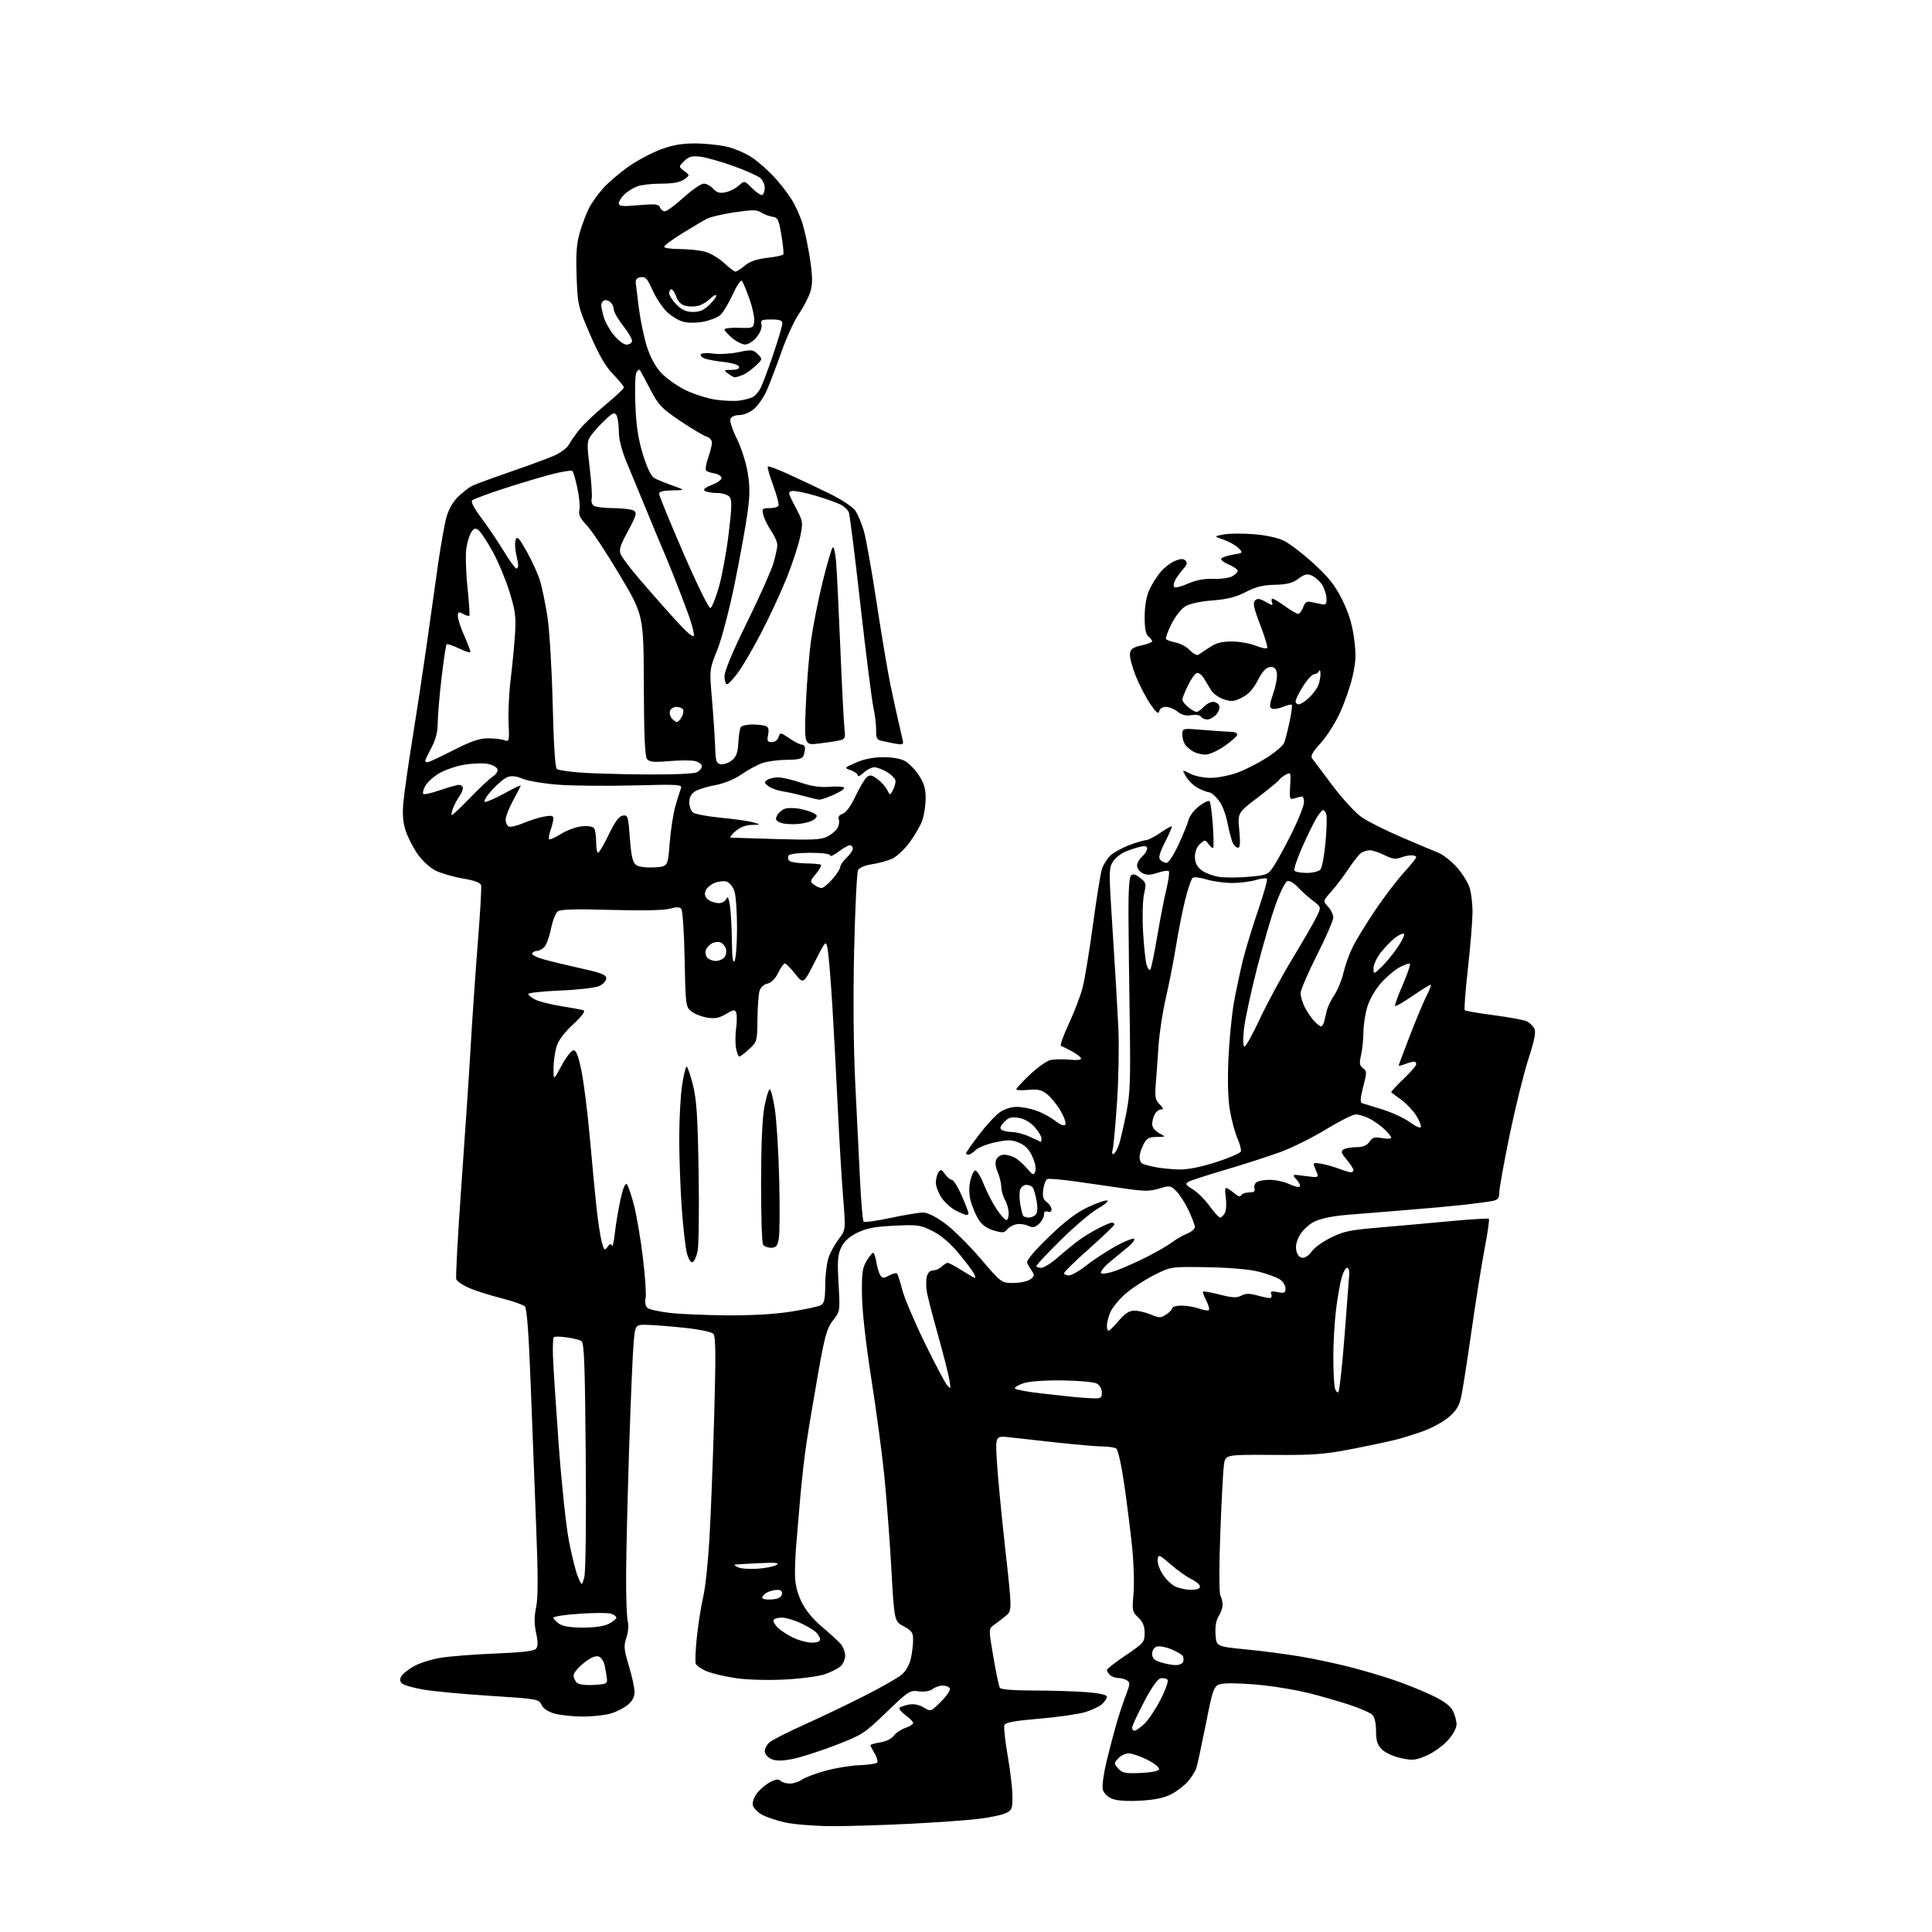 <?xml version="1.0" encoding="UTF-8" standalone="no"?>
<svg 
  version="1.1" 
  xmlns="http://www.w3.org/2000/svg" 
  xmlns:xlink="http://www.w3.org/1999/xlink" 
  xmlns:svg="http://www.w3.org/2000/svg"
  xmlns:rdf="http://www.w3.org/1999/02/22-rdf-syntax-ns#"
  xmlns:cc="http://creativecommons.org/ns#"
  xmlns:dc="http://purl.org/dc/elements/1.1/"
  viewBox="0 0 768 768"
  width="768"
  height="768"
>
<style>svg {background-color: white; }</style>"
<path stroke="none" fill="black" fill-rule="evenodd" d="M330.34,725.92C323.83,725.88 315.65,725.22 312.17,724.47C308.69,723.71 304.42,722.26 302.67,721.25C300.93,720.23 299.37,718.50 299.21,717.39C299.04,716.29 299.87,714.16 301.04,712.67C302.22,711.18 304.54,709.26 306.20,708.39C308.38,707.27 309.53,707.13 310.31,707.91C310.91,708.51 312.56,709.00 313.98,709.00C315.40,709.00 317.56,708.29 318.79,707.43C320.03,706.57 324.20,704.99 328.06,703.92C331.92,702.85 337.97,701.85 341.49,701.70C345.01,701.56 348.23,701.10 348.65,700.69C349.06,700.28 348.63,698.65 347.70,697.06C346.76,695.48 346.00,693.98 346.00,693.72C346.00,693.47 347.78,692.97 349.95,692.62C352.21,692.26 354.49,691.14 355.29,690.00C356.06,688.90 358.11,687.51 359.84,686.91C361.58,686.30 363.00,685.41 363.00,684.93C363.00,684.45 361.67,683.07 360.04,681.87C358.41,680.67 357.28,679.36 357.52,678.97C357.76,678.58 359.36,677.98 361.08,677.63C363.18,677.21 365.16,677.57 367.12,678.73C370.02,680.45 370.02,680.45 374.14,676.33C376.41,674.06 377.95,671.72 377.57,671.11C377.19,670.50 375.90,670.01 374.69,670.03C373.49,670.05 371.69,670.68 370.70,671.43C369.59,672.27 367.47,672.61 365.20,672.32C361.68,671.86 361.06,672.27 352.35,680.67C343.55,689.15 342.74,689.67 331.86,693.85C325.62,696.25 317.94,698.69 314.79,699.28C310.57,700.06 308.38,700.04 306.52,699.19C305.14,698.56 304.00,697.20 304.00,696.18C304.00,695.15 304.82,693.57 305.83,692.65C306.84,691.74 313.02,688.59 319.58,685.64C326.14,682.69 336.90,677.55 343.50,674.20C350.10,670.86 356.76,667.08 358.30,665.81C359.97,664.44 361.48,661.88 362.03,659.50C362.54,657.30 362.96,653.92 362.97,652.00C362.99,648.97 362.49,648.23 359.25,646.50C355.50,644.50 355.50,644.50 354.32,623.57C353.67,612.07 352.41,595.42 351.52,586.57C350.63,577.73 348.30,560.38 346.35,548.00C344.20,534.31 342.75,521.39 342.65,515.00C342.52,506.15 342.81,503.99 344.47,501.25C345.55,499.46 346.73,498.00 347.09,498.00C347.45,498.00 348.03,499.69 348.37,501.75C348.72,503.81 349.42,506.15 349.93,506.95C350.74,508.20 351.24,508.21 353.43,507.04C354.84,506.28 356.25,505.92 356.57,506.23C356.88,506.55 357.82,509.44 358.64,512.65C359.47,515.87 363.43,525.25 367.45,533.50C371.47,541.75 375.50,549.40 376.40,550.50C377.97,552.41 378.02,552.32 377.39,548.50C377.03,546.30 375.03,538.42 372.95,531.00C370.87,523.58 368.86,515.82 368.47,513.76C368.09,511.70 368.06,508.89 368.41,507.51C368.81,505.93 369.74,505.00 370.95,505.00C372.00,505.00 373.53,504.32 374.36,503.50C375.18,502.68 376.25,502.00 376.73,502.00C377.21,502.00 379.74,503.35 382.34,505.00C384.94,506.65 387.29,508.00 387.57,508.00C387.85,508.00 387.60,507.11 387.01,506.03C386.43,504.94 383.70,501.34 380.94,498.02C377.75,494.19 374.04,491.04 370.75,489.38C365.94,486.94 364.89,486.79 355.54,487.23C347.71,487.60 344.46,488.22 340.78,490.04C337.51,491.65 335.54,493.46 334.38,495.89C333.00,498.79 332.82,501.28 333.34,510.33C333.97,521.22 333.96,521.26 331.13,524.88C328.68,528.01 327.88,530.88 325.21,546.00C323.51,555.62 321.43,568.00 320.60,573.50C319.77,579.00 318.62,589.12 318.05,596.00C317.47,602.88 316.77,611.20 316.49,614.50C316.20,617.80 315.99,622.98 316.02,626.00C316.06,629.75 316.88,633.16 318.60,636.73C320.22,640.09 323.15,643.65 326.80,646.73C329.92,649.35 333.25,652.40 334.20,653.50C335.15,654.60 335.95,656.67 335.97,658.10C335.99,659.52 335.19,661.42 334.20,662.32C333.21,663.21 330.43,664.64 328.02,665.49C325.62,666.34 318.44,667.30 312.07,667.63C305.48,667.97 297.20,667.76 292.82,667.13C288.60,666.53 283.34,665.32 281.15,664.44C278.95,663.56 276.90,662.17 276.58,661.35C276.27,660.53 276.49,655.50 277.08,650.18C277.67,644.85 278.80,637.80 279.59,634.50C280.38,631.20 281.47,620.85 282.02,611.50C282.56,602.15 283.41,580.33 283.90,563.00C284.59,538.51 284.51,531.21 283.56,530.20C282.88,529.48 277.94,528.44 272.42,527.86C266.96,527.28 260.25,526.74 257.51,526.65C252.51,526.50 252.51,526.50 251.86,534.00C251.50,538.12 250.71,556.80 250.10,575.50C249.49,594.20 248.94,616.70 248.89,625.50C248.83,634.30 249.12,642.78 249.52,644.34C249.95,646.00 249.74,648.76 249.00,650.99C247.90,654.33 248.02,655.70 249.94,662.04C251.15,666.02 252.18,670.64 252.23,672.31C252.29,674.42 251.50,676.03 249.64,677.63C248.17,678.90 245.06,680.49 242.73,681.17C240.41,681.84 235.35,682.38 231.50,682.36C227.65,682.34 222.66,681.80 220.41,681.17C217.80,680.43 215.94,679.17 215.26,677.68C214.23,675.42 213.60,675.31 194.85,674.12C184.21,673.45 172.23,672.33 168.24,671.63C164.24,670.94 160.43,669.83 159.76,669.16C158.88,668.28 158.84,667.47 159.61,666.22C160.20,665.28 162.44,663.52 164.59,662.31C166.74,661.11 171.43,659.63 175.00,659.02C178.58,658.42 188.36,657.65 196.75,657.31C207.49,656.88 212.33,656.31 213.09,655.39C213.88,654.44 213.88,652.66 213.10,649.04C212.32,645.41 212.33,642.57 213.12,638.90C213.91,635.20 213.91,626.17 213.11,606.15C212.51,590.94 211.52,565.45 210.92,549.50C210.19,530.16 209.44,520.11 208.66,519.32C208.02,518.67 203.82,517.21 199.33,516.07C194.84,514.93 189.09,513.11 186.56,512.03C184.03,510.94 181.70,509.38 181.39,508.56C181.07,507.74 181.98,490.97 183.40,471.28C184.82,451.60 186.48,426.73 187.10,416.00C187.71,405.27 188.98,386.82 189.92,375.00C190.86,363.18 191.46,352.80 191.25,351.94C190.99,350.87 188.68,350.01 183.88,349.19C180.04,348.53 175.15,347.09 173.00,346.00C170.86,344.91 167.70,341.97 165.98,339.47C164.26,336.97 162.15,332.87 161.30,330.37C160.20,327.13 159.92,323.86 160.33,319.15C160.65,315.49 162.29,303.95 163.98,293.50C165.67,283.05 168.16,266.62 169.52,257.00C170.88,247.38 172.91,232.97 174.03,225.00C175.16,217.03 176.72,208.24 177.50,205.49C178.38,202.36 180.16,199.30 182.21,197.36C184.02,195.64 186.44,193.76 187.59,193.17C188.74,192.58 195.49,190.10 202.59,187.65C209.69,185.20 217.61,182.29 220.18,181.17C222.75,180.05 225.41,178.09 226.09,176.82C226.77,175.54 228.68,172.81 230.34,170.74C232.00,168.67 236.65,164.25 240.68,160.92C244.70,157.59 248.00,154.48 248.00,154.02C248.00,153.56 246.09,151.21 243.75,148.80C240.70,145.66 238.11,141.18 234.56,132.96C229.76,121.81 229.62,121.19 229.21,109.86C228.89,100.90 229.19,96.87 230.49,92.39C231.42,89.18 233.06,84.84 234.14,82.74C235.21,80.63 237.73,77.09 239.74,74.86C241.75,72.64 246.18,68.83 249.57,66.41C252.97,63.99 258.74,60.88 262.40,59.50C267.27,57.67 270.97,57.00 276.27,57.02C280.25,57.02 286.01,57.62 289.07,58.34C292.13,59.06 296.64,61.03 299.09,62.72C301.54,64.40 305.41,67.81 307.69,70.28C309.97,72.75 313.07,76.74 314.59,79.14C316.11,81.54 318.12,85.97 319.05,89.00C319.99,92.03 321.33,98.43 322.04,103.24C323.03,110.03 323.06,112.86 322.15,115.90C321.50,118.05 319.46,122.01 317.61,124.71C315.75,127.40 312.59,134.31 310.57,140.05C308.56,145.80 305.93,152.68 304.74,155.34C303.55,158.00 301.28,161.27 299.71,162.59C298.10,163.95 295.55,165.00 293.89,165.00C292.15,165.00 290.69,165.63 290.34,166.55C290.02,167.40 291.15,170.89 292.86,174.30C294.58,177.71 296.52,183.74 297.19,187.71C298.15,193.44 298.13,196.83 297.10,204.21C296.39,209.32 294.12,221.82 292.05,232.00C289.94,242.34 286.89,253.95 285.14,258.33C282.00,266.15 282.00,266.15 283.01,277.83C283.56,284.25 284.12,292.65 284.26,296.50C284.47,302.74 284.73,303.53 286.58,303.80C287.73,303.96 289.69,303.26 290.94,302.25C292.69,300.84 293.29,299.20 293.50,295.29C293.65,292.47 294.08,289.68 294.45,289.09C294.82,288.49 296.85,288.00 298.98,288.00C301.10,288.00 303.53,288.27 304.38,288.59C305.48,289.01 305.75,290.00 305.33,292.09C304.84,294.55 305.07,295.00 306.81,295.00C307.98,295.00 309.14,294.15 309.50,293.01C310.11,291.07 310.23,291.08 313.80,293.51C315.81,294.88 318.03,296.00 318.73,296.00C319.43,296.00 320.00,296.64 320.00,297.42C320.00,298.20 319.73,299.55 319.39,300.42C318.93,301.62 317.29,302.01 312.64,302.04C309.26,302.07 304.90,302.66 302.95,303.36C301.00,304.05 297.30,306.07 294.73,307.84C291.85,309.82 287.84,311.46 284.28,312.11C281.10,312.68 277.49,313.80 276.25,314.60C274.78,315.54 274.00,317.04 274.00,318.90C274.00,320.47 274.65,322.29 275.44,322.95C276.23,323.61 281.29,324.56 286.69,325.08C292.08,325.59 297.85,326.42 299.50,326.92C302.50,327.83 302.50,327.83 298.81,327.91C296.39,327.97 294.14,328.86 292.31,330.47C290.76,331.83 289.95,332.95 290.50,332.98C291.05,333.00 299.26,333.25 308.74,333.54C323.05,333.97 326.49,333.80 328.96,332.52C330.60,331.67 332.40,330.12 332.97,329.06C333.53,328.01 333.74,326.48 333.42,325.66C333.06,324.73 333.63,323.93 334.97,323.51C336.28,323.09 338.20,320.46 340.06,316.52C341.70,313.05 343.73,309.64 344.57,308.94C345.82,307.90 346.58,308.04 348.80,309.69C350.28,310.79 352.02,312.72 352.65,313.97C353.80,316.22 353.81,316.23 354.90,314.18C355.51,313.06 356.00,311.42 356.00,310.55C356.00,309.68 354.54,308.08 352.75,306.99C350.96,305.90 348.63,305.01 347.56,305.00C346.50,305.00 344.59,305.98 343.31,307.17C342.04,308.37 341.00,308.86 341.00,308.26C341.00,307.66 339.76,306.73 338.25,306.20C335.50,305.24 335.50,305.24 340.33,303.12C343.50,301.73 347.24,301.00 351.18,301.00C354.95,301.00 358.22,301.61 359.96,302.64C361.48,303.54 363.91,306.10 365.36,308.34C367.35,311.40 367.99,313.64 367.96,317.45C367.93,320.23 367.32,324.15 366.60,326.17C365.88,328.18 363.65,332.07 361.64,334.80C359.64,337.54 356.53,340.46 354.75,341.30C352.96,342.14 349.35,343.14 346.72,343.53C343.88,343.95 341.60,344.90 341.09,345.87C340.62,346.77 339.92,361.00 339.54,377.50C339.11,396.04 339.27,416.28 339.97,430.50C340.59,443.15 341.45,460.59 341.88,469.25C342.31,477.91 342.95,485.28 343.30,485.64C343.66,485.99 348.48,485.32 354.01,484.14C359.55,482.96 365.36,482.00 366.93,482.00C368.72,482.00 371.96,483.61 375.65,486.32C378.87,488.69 385.24,494.99 389.79,500.32C398.07,510.00 398.07,510.00 402.85,510.00C405.47,510.00 408.49,509.35 409.56,508.56C411.19,507.35 411.30,506.83 410.24,505.31C409.55,504.31 408.69,502.87 408.33,502.09C407.89,501.15 410.73,497.71 416.83,491.79C423.41,485.41 427.84,482.04 432.49,479.86C436.05,478.19 439.50,477.00 440.15,477.22C440.81,477.44 439.12,478.88 436.42,480.43C433.71,481.97 427.11,487.56 421.75,492.85C416.39,498.14 412.00,502.81 412.00,503.23C412.00,503.65 412.85,504.00 413.89,504.00C414.93,504.00 417.97,502.08 420.64,499.73C423.31,497.38 427.07,494.31 429.00,492.92C430.93,491.52 434.43,489.40 436.78,488.19C439.14,486.99 441.50,486.00 442.03,486.00C442.56,486.00 442.99,486.34 442.98,486.75C442.97,487.16 438.47,491.48 432.98,496.35C427.49,501.22 423.00,505.61 423.00,506.10C423.00,506.60 423.86,507.00 424.91,507.00C425.96,507.00 429.10,505.20 431.89,502.99C434.68,500.79 439.92,497.36 443.53,495.37C447.14,493.39 450.41,492.08 450.80,492.47C451.18,492.85 450.15,494.27 448.50,495.61C446.85,496.95 443.56,499.67 441.18,501.65C438.79,503.65 437.24,505.64 437.72,506.12C438.19,506.59 441.01,506.07 444.04,504.95C447.04,503.84 452.65,501.31 456.50,499.33C460.35,497.35 464.62,494.85 466.00,493.77C467.38,492.70 469.96,491.21 471.75,490.46C473.54,489.71 475.00,488.52 474.99,487.80C474.98,487.09 473.88,484.14 472.54,481.25C471.19,478.36 469.00,474.91 467.66,473.57C465.33,471.23 465.03,471.19 460.75,472.47C456.99,473.61 454.79,473.60 446.89,472.43C441.73,471.66 433.01,470.41 427.52,469.64C422.03,468.87 417.01,468.44 416.37,468.69C415.73,468.93 414.98,470.79 414.72,472.82C414.34,475.65 414.67,476.82 416.12,477.87C417.15,478.63 418.00,479.91 418.00,480.73C418.00,481.64 417.42,481.99 416.50,481.64C415.51,481.26 415.00,481.68 415.00,482.88C415.00,483.87 414.10,485.51 413.00,486.50C411.37,487.97 410.54,488.11 408.60,487.23C407.28,486.63 405.14,486.39 403.85,486.69C402.56,487.00 400.95,487.95 400.27,488.79C399.22,490.10 398.43,490.15 394.97,489.11C392.22,488.29 390.27,486.86 388.94,484.70C387.86,482.94 386.49,479.72 385.89,477.53C385.22,475.07 385.13,472.07 385.65,469.61C386.12,467.44 387.00,465.49 387.62,465.29C388.23,465.09 389.77,467.53 391.04,470.71C392.31,473.89 394.64,478.41 396.22,480.75C397.80,483.09 399.52,485.00 400.05,485.00C400.57,485.00 400.98,483.76 400.96,482.25C400.95,480.74 400.29,478.38 399.50,477.00C398.71,475.62 398.05,473.31 398.04,471.86C398.02,470.42 397.37,467.72 396.59,465.88C395.64,463.62 395.49,461.95 396.13,460.76C396.65,459.79 397.98,459.00 399.10,459.00C400.22,459.00 402.11,459.51 403.32,460.14C404.52,460.77 406.70,462.68 408.17,464.39C410.54,467.15 410.91,467.30 411.54,465.70C411.96,464.65 411.48,462.18 410.41,459.81C409.11,456.92 407.55,455.29 405.09,454.26C402.16,453.04 400.67,453.01 395.63,454.08C392.34,454.78 388.83,456.17 387.83,457.17C386.82,458.18 385.55,459.00 385.00,459.00C384.45,459.00 384.00,458.76 384.00,458.46C384.00,458.17 386.28,454.91 389.08,451.21C391.87,447.52 395.57,443.49 397.30,442.25C399.18,440.90 401.91,440.00 404.10,440.00C406.10,440.00 409.61,440.66 411.89,441.46C414.17,442.26 417.56,444.09 419.43,445.51C421.61,447.18 423.06,447.72 423.49,447.02C423.85,446.43 423.00,443.96 421.58,441.54C420.16,439.12 417.76,436.17 416.25,434.97C414.05,433.23 412.56,432.89 408.75,433.25C406.14,433.50 404.00,433.39 404.00,433.00C404.00,432.61 406.43,430.00 409.39,427.19C412.36,424.39 415.98,421.79 417.45,421.42C418.91,421.06 422.35,420.97 425.09,421.23C428.22,421.54 429.95,421.34 429.73,420.70C429.55,420.14 427.86,418.86 425.99,417.85C424.11,416.85 422.21,415.90 421.75,415.75C421.29,415.60 422.69,411.65 424.87,406.98C427.05,402.32 429.53,395.80 430.38,392.50C431.22,389.20 433.07,377.95 434.48,367.50C435.89,357.05 437.49,347.10 438.05,345.40C438.60,343.69 440.11,341.31 441.39,340.10C442.67,338.90 446.04,337.03 448.87,335.96C451.70,334.88 454.68,334.00 455.48,334.00C456.27,334.00 458.86,332.69 461.21,331.08C463.57,329.47 465.64,328.30 465.81,328.48C465.99,328.65 464.78,331.48 463.12,334.76C460.87,339.22 460.40,341.00 461.26,341.86C461.89,342.49 463.01,343.00 463.77,343.00C464.52,343.00 466.64,339.73 468.49,335.73C470.33,331.74 472.15,327.26 472.52,325.78C472.89,324.30 474.76,321.90 476.66,320.44C478.57,318.99 480.44,318.11 480.82,318.48C481.19,318.86 481.77,323.07 482.11,327.83C482.44,332.60 482.51,336.72 482.27,337.00C482.03,337.27 481.21,336.63 480.43,335.58C479.08,333.72 478.97,333.72 477.02,335.49C475.78,336.61 475.00,338.57 475.00,340.58C475.00,342.91 475.75,344.44 477.57,345.88C478.98,346.99 482.14,348.20 484.59,348.57C487.03,348.93 492.42,348.91 496.56,348.53C504.03,347.83 504.11,347.79 506.74,343.66C508.20,341.37 511.37,335.49 513.78,330.59C516.19,325.69 518.24,320.52 518.33,319.09C518.42,317.67 518.05,316.56 517.50,316.63C516.95,316.71 515.60,317.04 514.50,317.37C512.64,317.94 512.52,317.59 512.85,312.40C513.18,307.05 513.11,306.87 511.15,307.92C510.03,308.52 508.83,309.46 508.50,310.01C508.16,310.55 504.31,313.72 499.94,317.05C491.99,323.09 491.99,323.09 492.64,330.05C493.09,334.86 492.95,337.00 492.18,337.00C491.57,337.00 490.65,336.21 490.13,335.25C489.62,334.29 488.64,330.64 487.95,327.15C487.19,323.29 485.74,319.66 484.26,317.90C482.92,316.30 481.37,315.00 480.81,315.00C480.26,315.00 478.36,314.32 476.61,313.48C474.85,312.65 472.60,310.59 471.60,308.90C469.79,305.84 469.79,305.84 473.10,307.55C474.99,308.53 478.56,309.24 481.45,309.21C484.23,309.19 489.04,308.21 492.15,307.05C495.25,305.89 500.47,303.20 503.74,301.09C507.02,298.97 510.03,296.40 510.45,295.37C510.87,294.34 511.83,290.61 512.59,287.07C513.35,283.53 513.77,280.43 513.52,280.18C513.27,279.93 511.71,280.29 510.05,280.98C508.39,281.67 506.41,281.99 505.65,281.69C504.49,281.25 504.59,280.18 506.20,275.42C507.27,272.23 507.87,268.60 507.53,267.27C507.09,265.49 506.35,264.95 504.71,265.19C503.21,265.40 501.69,267.09 500.00,270.42C498.27,273.83 496.35,275.94 493.77,277.26C490.59,278.89 489.53,279.00 486.49,278.00C484.53,277.35 482.27,275.74 481.46,274.41C480.66,273.08 479.32,270.89 478.50,269.53C477.67,268.17 476.40,267.29 475.68,267.57C474.95,267.85 473.38,270.10 472.18,272.56C470.98,275.03 470.00,277.53 470.00,278.12C470.00,278.70 471.01,280.02 472.25,281.06C473.49,282.09 474.99,282.95 475.60,282.97C476.20,282.99 477.50,282.10 478.50,281.00C479.50,279.90 481.15,279.00 482.19,279.00C483.22,279.00 484.33,279.69 484.65,280.54C484.98,281.38 484.44,282.96 483.47,284.04C482.49,285.12 480.89,286.00 479.90,286.00C478.92,286.00 477.81,285.50 477.43,284.89C477.05,284.26 475.38,284.00 473.61,284.29C471.43,284.64 469.75,284.21 468.12,282.90C466.83,281.85 464.74,281.00 463.46,281.00C462.05,281.00 461.01,281.69 460.80,282.75C460.55,284.04 459.63,283.30 457.29,279.90C455.54,277.37 452.93,272.34 451.48,268.72C450.03,265.10 448.99,261.09 449.17,259.82C449.43,258.00 450.41,257.30 453.75,256.56C456.09,256.04 458.00,255.31 458.00,254.93C458.00,254.55 457.32,253.68 456.50,253.00C455.44,252.12 455.01,249.82 455.02,245.13C455.04,240.88 455.70,237.06 456.87,234.50C457.87,232.30 459.88,229.10 461.33,227.38C462.77,225.66 465.34,223.69 467.04,222.99C469.32,222.04 470.40,222.00 471.24,222.84C472.08,223.68 471.85,224.55 470.31,226.24C469.18,227.48 467.74,229.49 467.12,230.69C466.49,231.93 466.38,233.12 466.89,233.43C467.38,233.74 469.86,233.06 472.40,231.94C475.48,230.58 478.77,229.97 482.27,230.11C485.16,230.23 488.53,229.78 489.76,229.13C490.99,228.47 492.00,227.47 492.00,226.91C492.00,226.36 490.41,225.23 488.46,224.42C486.51,223.61 485.16,222.54 485.46,222.06C485.76,221.57 487.86,220.86 490.12,220.48C494.20,219.79 494.22,219.77 492.27,217.83C491.20,216.75 488.56,215.27 486.41,214.53C482.50,213.19 482.50,213.19 486.39,212.46C488.53,212.05 493.88,212.00 498.28,212.34C503.14,212.72 507.90,213.75 510.39,214.96C512.65,216.07 517.98,220.15 522.22,224.04C528.25,229.56 530.74,232.73 533.58,238.47C536.13,243.63 537.53,248.18 538.26,253.72C539.12,260.19 539.01,262.92 537.68,268.82C536.78,272.78 534.51,279.35 532.63,283.41C530.76,287.48 527.28,292.91 524.91,295.48C521.86,298.79 520.88,300.52 521.55,301.43C522.07,302.13 525.74,307.01 529.69,312.27C533.65,317.53 538.88,323.20 541.32,324.88C543.76,326.56 550.88,330.13 557.13,332.81C563.38,335.49 569.95,338.26 571.72,338.96C573.50,339.65 576.70,342.12 578.84,344.45C580.98,346.77 583.34,350.43 584.09,352.58C584.83,354.74 585.40,359.43 585.34,363.00C585.29,366.57 584.46,376.60 583.49,385.28C582.52,393.96 581.96,401.30 582.26,401.59C582.55,401.88 587.84,402.78 594.01,403.59C600.19,404.40 606.08,405.51 607.10,406.05C608.12,406.60 609.39,407.86 609.93,408.86C610.64,410.19 610.00,413.46 607.53,421.09C605.68,426.81 602.33,440.40 600.08,451.29C597.84,462.17 596.00,472.37 596.00,473.96C596.00,476.30 595.48,476.95 593.25,477.40C591.74,477.71 586.67,478.39 582.00,478.92C577.33,479.44 566.98,480.39 559.00,481.01C551.02,481.64 540.38,482.50 535.33,482.93C529.51,483.43 524.77,484.43 522.33,485.69C520.20,486.78 517.65,489.20 516.59,491.14C515.31,493.48 514.91,495.50 515.36,497.31C515.79,499.03 516.71,500.00 517.90,500.00C518.93,500.00 520.51,498.88 521.41,497.50C522.30,496.13 525.67,493.68 528.89,492.05C533.90,489.53 536.62,488.94 547.62,488.02C554.71,487.42 567.44,486.28 575.93,485.48C584.42,484.68 591.58,484.25 591.85,484.51C592.12,484.78 591.36,490.06 590.18,496.25C588.99,502.44 586.65,517.13 584.97,528.90C583.29,540.67 581.45,552.48 580.88,555.14C580.08,558.84 578.93,560.76 576.01,563.24C573.90,565.03 569.55,567.49 566.34,568.69C563.13,569.90 557.80,571.56 554.50,572.38C551.20,573.20 543.10,574.91 536.50,576.18C526.36,578.14 521.60,578.47 505.80,578.35C487.09,578.22 487.09,578.22 486.52,582.36C486.21,584.64 485.56,596.85 485.09,609.50C484.59,622.85 484.60,633.21 485.11,634.18C485.60,635.11 486.00,636.81 486.00,637.97C486.00,639.12 485.30,641.14 484.44,642.45C483.43,644.00 482.99,646.52 483.19,649.66C483.50,654.50 483.50,654.50 495.31,655.66C501.81,656.30 511.49,657.56 516.81,658.47C522.14,659.37 530.84,661.21 536.14,662.55C541.45,663.89 549.55,666.27 554.14,667.85C558.74,669.42 565.54,672.16 569.27,673.94C573.87,676.13 576.51,678.08 577.52,680.03C578.33,681.61 579.00,684.05 579.00,685.45C579.00,686.95 577.57,689.58 575.49,691.88C573.56,694.01 569.76,696.72 567.05,697.88C562.68,699.76 561.52,699.88 556.90,698.88C553.93,698.25 550.66,696.75 549.34,695.43C547.51,693.61 547.00,692.00 547.00,688.12C547.00,685.05 546.43,682.57 545.52,681.66C544.70,680.84 540.54,679.03 536.27,677.63C531.99,676.23 524.84,674.17 520.37,673.05C515.89,671.93 507.79,670.53 502.37,669.94C496.94,669.35 490.25,669.01 487.50,669.19C482.50,669.50 482.50,669.50 479.41,685.00C477.71,693.52 475.99,701.51 475.59,702.76C475.19,704.00 473.71,706.38 472.31,708.05C470.90,709.72 467.89,712.05 465.62,713.22C462.75,714.70 459.01,715.48 453.26,715.80C447.94,716.09 443.94,715.81 442.00,715.00C440.21,714.26 438.73,712.76 438.37,711.33C438.03,710.00 438.71,704.99 439.87,700.21C441.02,695.42 442.82,688.58 443.86,685.00C444.90,681.42 446.59,676.34 447.61,673.70C449.23,669.51 449.28,668.79 447.98,667.97C447.17,667.45 445.58,667.02 444.45,667.02C443.32,667.01 441.86,666.46 441.20,665.80C440.54,665.14 440.00,664.25 440.00,663.83C440.00,663.41 443.38,660.78 447.50,658.00C454.63,653.19 455.00,652.75 455.00,649.14C455.00,646.38 454.31,644.70 452.48,642.98C450.10,640.74 449.99,640.20 450.59,633.55C450.94,629.67 450.69,621.33 450.04,615.00C449.38,608.67 447.97,597.45 446.90,590.05C445.81,582.51 444.42,576.25 443.73,575.81C443.05,575.38 440.70,575.02 438.50,575.00C436.30,574.99 428.43,574.33 421.00,573.54C413.57,572.74 404.84,571.78 401.60,571.39C395.69,570.69 395.69,570.69 396.25,580.59C396.55,586.04 398.05,601.71 399.57,615.40C402.34,640.31 402.34,640.31 399.73,642.40C398.30,643.56 396.19,645.17 395.05,646.00C392.97,647.50 392.97,647.50 394.88,658.67C395.92,664.81 397.08,670.32 397.45,670.92C397.87,671.60 402.78,672.00 410.81,672.01C417.79,672.01 427.21,672.30 431.75,672.65C437.13,673.07 440.00,673.71 440.00,674.49C440.00,675.15 439.14,676.47 438.09,677.41C437.05,678.36 434.01,679.80 431.34,680.61C428.68,681.41 420.49,682.58 413.16,683.20C403.25,684.04 399.67,684.70 399.26,685.77C398.95,686.56 399.54,692.00 400.56,697.85C401.59,703.71 402.44,710.97 402.46,713.98C402.50,718.94 402.25,719.58 399.85,720.74C398.39,721.44 393.66,722.46 389.35,722.99C385.03,723.53 372.65,724.43 361.84,724.98C351.02,725.54 336.85,725.96 330.34,725.92zM453.36,704.79C457.67,704.61 460.49,704.04 460.74,703.30C460.95,702.64 458.87,700.95 456.10,699.55C453.33,698.15 450.00,697.00 448.69,697.00C447.38,697.00 445.50,697.90 444.50,699.00C442.75,700.93 442.75,701.07 444.54,703.04C446.12,704.79 447.39,705.04 453.36,704.79zM450.98,688.00C451.53,688.00 453.29,686.76 454.90,685.25C456.51,683.74 459.43,679.36 461.39,675.52C463.40,671.59 464.57,668.17 464.08,667.68C463.60,667.20 462.38,666.97 461.36,667.16C460.19,667.37 457.76,670.83 454.79,676.50C452.19,681.45 450.06,686.06 450.04,686.75C450.02,687.44 450.44,688.00 450.98,688.00zM235.99,669.79C240.82,669.54 241.47,669.25 241.28,667.50C241.16,666.40 240.77,664.05 240.42,662.28C240.05,660.40 239.01,658.82 237.91,658.47C236.67,658.08 234.67,658.98 232.02,661.11C229.81,662.88 228.00,665.07 228.00,665.97C228.00,666.87 228.56,668.16 229.24,668.84C230.01,669.61 232.57,669.97 235.99,669.79zM467.14,661.90C468.60,661.95 470.02,661.40 470.30,660.66C470.58,659.92 470.52,658.85 470.16,658.27C469.80,657.70 467.74,656.49 465.59,655.60C463.44,654.70 460.85,654.23 459.84,654.55C458.76,654.89 458.00,656.08 458.00,657.42C458.00,659.12 458.83,659.98 461.25,660.75C463.04,661.33 465.69,661.84 467.14,661.90zM322.75,652.98C324.82,652.99 326.00,652.51 326.00,651.65C326.00,650.92 325.20,649.59 324.23,648.71C323.26,647.83 320.45,646.20 317.98,645.08C315.52,643.96 312.29,643.03 310.81,643.02C309.33,643.01 307.86,643.42 307.54,643.94C307.22,644.46 307.98,645.86 309.23,647.06C310.48,648.26 313.30,650.08 315.50,651.10C317.70,652.12 320.96,652.97 322.75,652.98zM231.77,647.00C236.38,647.00 240.19,646.43 242.05,645.47C243.67,644.64 245.00,643.54 245.00,643.04C245.00,642.54 244.04,641.83 242.86,641.46C241.69,641.08 236.07,641.10 230.36,641.49C224.66,641.87 220.00,642.57 220.00,643.04C220.00,643.51 221.00,644.59 222.22,645.44C223.74,646.51 226.76,647.00 231.77,647.00zM306.74,635.81C309.36,635.59 310.58,634.97 310.82,633.75C311.05,632.53 310.50,632.00 309.01,632.00C307.83,632.00 306.00,632.47 304.93,633.04C303.87,633.60 303.00,634.53 303.00,635.10C303.00,635.67 304.65,635.98 306.74,635.81zM473.25,631.96C475.70,631.99 477.00,631.54 477.00,630.69C477.00,629.96 475.50,628.66 473.68,627.79C471.85,626.91 468.14,624.28 465.43,621.93C460.84,617.95 460.48,617.81 460.18,619.84C460.00,621.05 460.83,623.61 462.02,625.53C463.21,627.46 465.38,629.68 466.84,630.48C468.30,631.27 471.19,631.94 473.25,631.96zM232.26,627.00C232.82,624.94 233.06,605.10 232.84,578.71C232.54,542.46 232.22,533.75 231.12,533.08C230.38,532.62 227.72,531.96 225.22,531.62C222.72,531.27 220.42,531.24 220.12,531.55C219.82,531.85 219.68,535.34 219.82,539.30C219.96,543.26 220.97,558.88 222.07,574.00C223.16,589.12 224.99,606.38 226.12,612.35C227.26,618.32 228.89,624.85 229.75,626.85C231.31,630.50 231.31,630.50 232.26,627.00zM301.15,623.59C304.26,623.38 307.64,622.71 308.65,622.09C310.07,621.23 308.41,621.07 301.50,621.40C296.55,621.63 292.27,621.90 292.00,621.98C291.73,622.07 292.40,622.55 293.50,623.06C294.60,623.57 298.04,623.81 301.15,623.59zM434.25,555.84C437.61,555.98 438.00,555.75 438.00,553.54C438.00,552.07 437.17,550.62 435.95,549.97C434.82,549.37 428.63,548.81 422.20,548.74C415.00,548.66 409.05,549.10 406.74,549.89C404.67,550.59 403.21,551.52 403.48,551.97C403.75,552.41 408.37,553.27 413.74,553.89C419.11,554.50 425.07,555.15 427.00,555.34C428.93,555.53 432.19,555.75 434.25,555.84zM532.05,553.32C532.47,552.87 533.59,542.60 534.52,530.50C535.45,518.40 536.28,507.51 536.36,506.30C536.44,505.10 536.05,504.04 535.50,503.96C534.95,503.87 533.98,505.61 533.34,507.83C532.69,510.04 531.68,515.82 531.09,520.68C530.49,525.53 530.01,534.00 530.02,539.50C530.02,545.00 530.31,550.54 530.65,551.82C530.99,553.09 531.62,553.76 532.05,553.32zM440.65,529.00C441.01,529.00 442.85,527.20 444.73,525.00C447.21,522.10 448.93,521.00 450.96,521.00C452.50,521.00 455.43,521.70 457.47,522.55C460.84,523.96 461.41,523.96 463.59,522.53C464.92,521.66 466.00,520.51 466.00,519.98C466.00,519.44 467.66,519.00 469.68,519.00C471.70,519.00 474.84,519.54 476.65,520.19C478.47,520.85 480.22,521.11 480.55,520.78C480.88,520.46 480.41,518.75 479.50,517.00C478.59,515.25 478.03,513.64 478.24,513.43C478.45,513.21 481.46,513.76 484.91,514.63C489.94,515.91 491.65,515.99 493.45,515.03C495.13,514.13 496.69,514.10 499.60,514.91C501.74,515.50 504.05,515.99 504.72,515.99C505.39,516.00 505.68,515.33 505.36,514.50C504.90,513.30 505.40,513.13 507.89,513.63C510.58,514.17 511.00,513.97 511.00,512.15C511.00,510.99 509.98,509.38 508.74,508.56C507.49,507.75 503.76,506.38 500.44,505.53C496.69,504.57 488.93,503.90 479.92,503.74C465.42,503.50 465.42,503.50 458.64,506.93C454.91,508.82 449.81,512.18 447.29,514.39C444.78,516.60 442.11,519.88 441.36,521.67C440.61,523.47 440.00,525.85 440.00,526.97C440.00,528.09 440.29,529.00 440.65,529.00zM288.88,522.87C298.75,522.95 307.89,522.42 314.38,521.40C319.95,520.51 325.29,519.37 326.25,518.86C327.66,518.11 328.01,516.54 328.04,510.71C328.07,506.75 328.69,501.81 329.43,499.75C330.16,497.68 331.99,494.40 333.48,492.44C336.19,488.89 336.19,488.89 335.13,475.69C334.55,468.44 333.60,452.38 333.01,440.00C332.43,427.62 331.47,409.62 330.88,400.00C330.29,390.38 329.49,380.48 329.10,378.00C328.40,373.50 328.40,373.50 323.88,382.37C319.36,391.24 319.36,391.24 316.10,387.12C314.30,384.85 312.46,383.00 312.00,383.00C311.54,383.00 310.34,384.68 309.33,386.73C308.18,389.08 306.59,390.66 305.04,391.01C303.54,391.35 302.30,392.54 301.89,394.04C301.51,395.39 301.15,400.46 301.10,405.31C301.00,413.90 300.92,414.18 297.78,417.06C296.00,418.68 294.26,420.00 293.90,420.00C293.54,420.00 292.96,418.57 292.61,416.82C292.26,415.07 292.26,411.49 292.61,408.86C292.96,406.24 292.98,403.40 292.66,402.55C292.15,401.23 291.59,401.31 288.55,403.10C285.81,404.72 284.14,405.03 281.02,404.50C278.81,404.13 276.00,403.01 274.76,402.01C272.61,400.26 272.50,399.45 272.15,381.35C271.96,370.98 271.37,361.98 270.85,361.34C270.16,360.50 268.91,360.47 266.20,361.23C263.88,361.88 255.18,362.05 242.85,361.70C228.50,361.29 222.79,361.46 221.68,362.32C220.85,362.97 219.65,366.09 219.01,369.25C218.38,372.41 217.18,375.67 216.36,376.50C215.53,377.32 214.24,378.00 213.49,378.00C212.73,378.00 211.85,378.43 211.52,378.96C211.20,379.49 213.31,380.58 216.21,381.39C219.12,382.20 225.89,383.83 231.25,385.01C239.07,386.74 241.00,387.51 241.00,388.92C241.00,389.89 239.76,391.25 238.25,391.95C236.73,392.65 229.78,393.46 222.75,393.75C215.74,394.05 210.00,394.66 210.00,395.12C210.00,395.57 211.24,396.58 212.75,397.35C214.26,398.13 218.88,399.29 223.00,399.95C227.12,400.60 231.13,401.34 231.90,401.59C232.84,401.90 231.47,403.78 227.74,407.28C223.88,410.91 221.85,413.72 221.10,416.50C220.50,418.70 220.02,422.52 220.03,425.00C220.06,429.50 220.06,429.50 223.28,423.50C225.05,420.20 227.18,417.50 228.00,417.50C229.08,417.50 229.97,419.87 231.20,426.00C232.13,430.68 233.59,442.38 234.45,452.00C235.31,461.62 236.48,474.00 237.06,479.50C237.64,485.00 238.58,491.29 239.16,493.47C240.10,497.06 240.33,497.28 241.50,495.67C242.46,494.36 242.92,494.23 243.25,495.20C243.50,495.91 244.04,493.57 244.44,490.00C244.84,486.43 245.86,480.42 246.69,476.65C247.66,472.26 248.55,470.15 249.17,470.77C249.70,471.30 250.99,475.05 252.03,479.11C253.08,483.18 254.67,492.53 255.56,499.90C256.46,507.27 256.94,514.55 256.64,516.07C256.30,517.75 256.60,519.26 257.41,519.93C258.14,520.53 262.06,521.41 266.12,521.88C270.18,522.36 280.42,522.80 288.88,522.87zM275.28,501.74C274.62,501.96 273.65,500.43 273.07,498.26C272.50,496.13 271.58,488.12 271.02,480.45C270.47,472.78 270.01,460.33 270.01,452.79C270.00,445.25 270.50,435.69 271.12,431.54C271.74,427.39 272.55,424.00 272.93,424.00C273.31,424.00 274.44,427.26 275.44,431.25C276.92,437.11 277.35,443.78 277.71,466.00C277.96,481.12 277.77,495.27 277.30,497.43C276.83,499.59 275.92,501.53 275.28,501.74zM306.51,496.00C305.20,496.00 303.76,495.44 303.32,494.75C302.87,494.06 302.53,482.93 302.54,470.00C302.56,454.65 303.03,444.16 303.90,439.75C304.63,436.04 305.57,433.00 305.99,433.00C306.41,433.00 307.31,436.49 307.99,440.75C308.68,445.01 309.46,457.58 309.74,468.68C310.02,479.78 309.95,490.47 309.58,492.43C309.03,495.34 308.47,496.00 306.51,496.00zM408.94,484.00C409.94,484.00 411.22,483.44 411.79,482.75C412.42,481.99 412.53,479.90 412.08,477.42C411.67,475.18 411.01,472.82 410.61,472.17C410.21,471.53 409.04,471.00 408.01,471.00C406.98,471.00 405.86,471.88 405.51,472.96C405.17,474.03 405.20,476.62 405.58,478.71C405.95,480.79 406.46,482.84 406.69,483.25C406.93,483.66 407.94,484.00 408.94,484.00zM485.03,484.00C485.52,484.00 486.36,483.19 486.90,482.19C487.43,481.20 487.60,478.43 487.28,476.04C486.80,472.49 486.95,471.84 488.10,472.50C488.87,472.94 490.24,473.94 491.15,474.72C492.26,475.67 493.02,475.78 493.46,475.07C493.82,474.48 495.26,474.00 496.67,474.00C498.42,474.00 499.05,473.57 498.69,472.62C498.39,471.86 498.66,470.74 499.28,470.12C499.90,469.50 502.32,469.00 504.67,469.00C507.01,469.00 510.52,469.76 512.45,470.68C514.39,471.60 516.28,472.06 516.65,471.69C517.02,471.32 516.46,470.06 515.41,468.89C513.50,466.76 513.50,466.76 518.90,467.49C523.64,468.14 524.22,468.03 523.65,466.61C523.29,465.73 522.73,464.33 522.39,463.50C521.90,462.29 522.43,462.12 525.14,462.59C526.99,462.91 530.20,463.81 532.27,464.59C534.34,465.36 536.48,466.00 537.02,466.00C537.56,466.00 538.00,465.58 538.00,465.08C538.00,464.57 536.80,462.73 535.34,460.99C533.16,458.40 532.93,457.66 534.09,456.93C534.86,456.43 537.16,456.02 539.19,456.02C541.81,456.00 543.32,455.38 544.37,453.88C545.61,452.12 546.48,451.87 549.43,452.42C551.39,452.79 553.00,452.70 553.00,452.23C553.00,451.76 551.76,450.22 550.25,448.80C548.74,447.39 546.06,445.50 544.30,444.61C542.54,443.73 540.14,443.00 538.96,443.00C537.78,443.00 532.44,445.68 527.09,448.94C521.74,452.21 513.57,456.28 508.93,457.97C504.29,459.67 494.57,462.80 487.32,464.94C480.07,467.07 473.38,469.24 472.46,469.76C471.01,470.57 471.26,470.99 474.19,472.81C476.07,473.97 479.07,476.96 480.86,479.46C482.66,481.96 484.53,484.00 485.03,484.00zM384.25,483.00C383.84,483.00 381.93,482.21 380.02,481.25C378.11,480.29 375.52,477.97 374.27,476.10C373.02,474.23 372.01,471.53 372.02,470.10C372.02,468.67 372.49,466.82 373.06,466.00C373.94,464.72 374.32,464.83 375.67,466.75C376.53,467.99 377.76,469.00 378.40,469.00C379.03,469.00 380.78,471.81 382.28,475.25C383.78,478.69 385.00,481.84 385.00,482.25C385.00,482.66 384.66,483.00 384.25,483.00zM468.74,464.89C472.08,464.96 477.39,463.91 483.41,461.98C488.60,460.31 493.03,458.40 493.26,457.73C493.48,457.05 492.87,454.70 491.90,452.50C490.93,450.30 489.59,445.37 488.93,441.54C488.15,437.04 487.93,429.77 488.31,421.04C488.64,413.59 489.63,403.45 490.51,398.50C491.40,393.55 493.02,385.90 494.12,381.50C495.22,377.10 497.94,368.19 500.17,361.69C502.40,355.20 503.95,349.62 503.62,349.28C503.28,348.95 501.27,349.20 499.14,349.84C497.01,350.48 492.80,351.00 489.79,351.00C486.78,351.00 482.27,350.38 479.76,349.63C477.25,348.87 474.74,348.54 474.18,348.89C473.62,349.23 472.27,353.11 471.17,357.51C470.07,361.90 468.42,370.23 467.49,376.00C466.57,381.77 464.76,391.02 463.47,396.55C462.19,402.08 460.87,410.63 460.55,415.55C460.22,420.47 459.73,427.30 459.45,430.72C459.02,436.05 459.24,437.24 460.97,438.97C462.50,440.50 462.64,441.00 461.54,441.00C460.73,441.00 459.60,441.87 459.04,442.93C458.47,444.00 458.00,445.78 458.00,446.90C458.00,448.09 459.14,449.55 460.75,450.43C463.50,451.92 463.50,451.92 459.78,451.96C456.68,451.99 455.79,452.50 454.53,454.95C453.69,456.57 453.00,458.80 453.00,459.89C453.00,460.99 453.44,462.16 453.98,462.49C454.53,462.83 456.89,463.48 459.23,463.94C461.58,464.40 465.86,464.83 468.74,464.89zM442.78,458.64C443.37,458.27 444.32,456.52 444.88,454.74C445.45,452.96 446.72,447.45 447.71,442.50C449.25,434.76 449.44,429.57 449.08,405.50C448.84,390.10 448.62,371.11 448.58,363.30C448.53,354.37 448.90,348.70 449.58,348.02C450.35,347.25 451.39,347.52 453.22,348.96C455.61,350.84 455.72,351.28 454.80,355.24C454.25,357.58 454.06,364.23 454.37,370.00C454.68,375.77 455.31,381.83 455.78,383.46C456.27,385.17 456.91,385.95 457.31,385.30C457.69,384.69 458.90,378.86 459.99,372.34C461.09,365.83 462.71,357.44 463.61,353.70C464.51,349.96 464.96,346.63 464.62,346.29C464.29,345.95 462.27,346.25 460.15,346.95C457.21,347.92 455.78,347.95 454.14,347.08C452.96,346.45 452.00,345.12 452.00,344.12C452.00,343.12 452.90,341.50 454.00,340.50C455.10,339.50 456.00,338.08 456.00,337.33C456.00,336.35 455.22,336.15 453.25,336.61C451.74,336.97 449.07,337.84 447.33,338.55C445.58,339.26 443.37,341.03 442.41,342.50C440.76,345.02 440.75,346.47 442.31,370.33C443.22,384.17 444.23,401.35 444.56,408.50C444.89,415.65 444.66,428.90 444.05,437.94C443.44,446.98 442.67,455.48 442.33,456.84C441.92,458.46 442.07,459.07 442.78,458.64zM413.75,453.92C413.89,453.96 414.00,453.33 414.00,452.52C414.00,451.70 412.76,449.66 411.25,447.98C409.52,446.07 407.16,444.72 404.89,444.36C401.97,443.89 400.87,444.22 399.14,446.08C397.53,447.81 397.31,448.58 398.25,449.17C398.94,449.61 400.85,449.99 402.50,450.01C404.15,450.03 407.30,450.90 409.50,451.95C411.70,452.99 413.61,453.87 413.75,453.92zM564.82,448.03C565.01,447.47 564.19,445.42 562.99,443.48C561.79,441.54 559.17,438.75 557.16,437.27C555.14,435.79 553.30,434.44 553.06,434.27C552.81,434.09 554.95,431.72 557.81,429.00C560.66,426.27 563.00,423.58 563.00,423.02C563.00,422.46 562.58,422.00 562.07,422.00C561.55,422.00 559.98,422.44 558.57,422.98C557.15,423.51 556.00,423.78 556.00,423.57C556.00,423.37 558.02,417.97 560.49,411.57C562.96,405.18 565.92,398.12 567.06,395.88C568.20,393.64 568.99,391.65 568.80,391.46C568.61,391.28 565.43,393.20 561.74,395.74C558.05,398.28 554.82,400.16 554.58,399.91C554.33,399.66 555.68,395.91 557.57,391.57C559.45,387.22 560.76,383.42 560.46,383.13C560.16,382.83 558.32,383.45 556.36,384.51C554.40,385.56 551.04,388.42 548.89,390.86C546.66,393.40 544.35,397.45 543.50,400.33C542.67,403.10 541.99,407.64 541.98,410.43C541.96,413.22 541.54,417.27 541.04,419.44C540.29,422.68 540.43,423.59 541.81,424.61C543.38,425.75 543.39,426.27 541.89,432.01C540.77,436.32 540.62,438.27 541.39,438.51C542.00,438.69 545.65,439.82 549.49,441.01C553.34,442.21 558.28,444.51 560.48,446.12C562.68,447.74 564.63,448.60 564.82,448.03zM494.73,416.00C495.27,416.00 498.00,411.06 500.81,405.02C503.63,398.98 509.40,388.29 513.65,381.27C517.90,374.25 522.25,366.72 523.31,364.53C525.26,360.57 525.26,360.57 521.89,358.03C520.05,356.64 517.32,354.20 515.85,352.61C514.29,350.95 512.54,349.96 511.70,350.28C510.90,350.59 508.83,354.75 507.11,359.52C505.38,364.29 501.99,375.91 499.57,385.34C497.16,394.78 494.86,405.54 494.47,409.25C494.04,413.42 494.14,416.00 494.73,416.00zM525.11,408.00C525.52,408.00 526.08,407.21 526.34,406.25C526.60,405.29 527.09,403.27 527.42,401.78C527.75,400.28 529.10,397.47 530.41,395.54C531.72,393.60 533.35,389.66 534.02,386.76C534.69,383.87 536.34,379.25 537.69,376.50C539.04,373.75 543.03,367.23 546.54,362.00C550.06,356.77 555.19,350.02 557.94,347.00C560.70,343.98 562.97,341.16 562.98,340.75C562.99,340.34 562.13,340.00 561.07,340.00C560.00,340.00 558.02,340.42 556.66,340.94C554.80,341.65 553.25,341.40 550.38,339.94C548.29,338.87 545.63,338.00 544.48,338.00C543.33,338.00 541.68,338.56 540.83,339.25C539.98,339.94 537.79,342.75 535.97,345.50C534.15,348.25 531.12,352.23 529.25,354.35C525.83,358.19 525.83,358.19 527.92,360.41C529.06,361.63 530.00,363.57 530.00,364.73C530.00,365.88 527.08,372.60 523.51,379.66C519.94,386.72 517.01,393.53 517.01,394.80C517.00,396.06 517.73,398.54 518.62,400.30C519.51,402.06 521.16,404.51 522.29,405.75C523.42,406.99 524.69,408.00 525.11,408.00zM549.11,384.44C550.82,382.82 553.75,379.25 555.62,376.50C557.49,373.75 558.57,371.36 558.02,371.17C557.47,370.99 555.86,371.75 554.44,372.87C553.03,373.98 550.55,376.55 548.93,378.58C547.32,380.61 546.00,383.42 546.00,384.82C546.00,387.37 546.00,387.37 549.11,384.44zM292.00,382.00C292.53,381.18 292.98,375.28 292.98,368.90C292.99,362.52 292.51,355.90 291.92,354.19C291.32,352.48 289.94,350.80 288.84,350.45C287.75,350.10 285.55,350.36 283.96,351.02C282.37,351.68 280.77,353.14 280.41,354.28C279.97,355.68 280.34,356.78 281.57,357.67C282.57,358.40 284.44,359.00 285.72,359.00C287.02,359.00 288.37,358.22 288.76,357.25C289.25,356.03 289.67,356.85 290.16,360.00C290.54,362.48 290.89,368.77 290.94,374.00C291.00,380.53 291.33,383.03 292.00,382.00zM284.50,382.00C285.74,382.00 287.30,381.35 287.96,380.55C288.62,379.75 288.89,378.22 288.54,377.14C288.20,376.06 287.23,374.92 286.39,374.60C285.55,374.27 284.04,374.44 283.05,374.98C282.05,375.51 280.95,376.69 280.60,377.60C280.25,378.51 280.48,379.87 281.11,380.63C281.73,381.38 283.26,382.00 284.50,382.00zM326.59,353.00C327.25,353.00 329.19,351.41 330.90,349.47C332.60,347.52 334.00,345.35 334.00,344.64C334.00,343.93 335.12,342.29 336.50,341.00C337.88,339.71 339.00,338.05 339.00,337.33C339.00,336.60 338.48,336.00 337.84,336.00C337.21,336.00 335.18,337.15 333.34,338.55C331.50,339.95 330.00,340.63 330.00,340.05C330.00,339.40 326.94,339.00 322.06,339.00C317.42,339.00 313.84,339.45 313.45,340.09C313.08,340.69 313.21,341.61 313.74,342.14C314.27,342.67 317.14,343.15 320.10,343.20C323.07,343.24 325.85,343.48 326.28,343.72C326.70,343.96 325.87,345.55 324.43,347.27C321.95,350.21 321.91,350.46 323.59,351.69C324.58,352.41 325.92,353.00 326.59,353.00zM519.44,347.00C521.89,347.00 524.25,346.40 524.90,345.62C525.53,344.86 526.43,340.08 526.90,335.00C527.37,329.92 527.53,324.91 527.26,323.88C526.99,322.85 526.41,322.00 525.98,322.00C525.55,322.00 524.28,323.56 523.15,325.47C522.03,327.37 519.50,332.58 517.54,337.04C515.58,341.50 514.23,345.57 514.55,346.08C514.86,346.58 517.06,347.00 519.44,347.00zM260.00,344.79C265.50,344.50 265.50,344.50 266.22,335.10C266.62,329.93 267.64,323.31 268.49,320.39C269.34,317.47 270.32,314.32 270.68,313.39C271.27,311.84 269.81,311.75 251.91,312.22C241.24,312.50 227.78,312.37 222.00,311.94C216.22,311.50 209.83,310.44 207.80,309.58C205.25,308.50 203.37,308.29 201.76,308.90C200.47,309.39 197.68,311.72 195.54,314.09C193.40,316.45 192.13,318.54 192.71,318.74C193.29,318.93 196.75,317.45 200.38,315.45C204.02,313.45 207.00,312.01 207.00,312.25C207.00,312.49 205.66,315.11 204.02,318.09C202.38,321.07 201.03,324.53 201.02,325.78C201.01,327.04 201.60,328.29 202.32,328.57C203.05,328.85 205.64,328.23 208.07,327.19C210.51,326.15 214.19,324.99 216.25,324.61C219.13,324.07 220.00,324.24 220.00,325.31C220.00,326.07 219.50,328.14 218.88,329.90C218.27,331.66 218.00,333.34 218.29,333.62C218.58,333.91 220.70,332.95 223.01,331.50C225.31,330.04 229.06,328.68 231.32,328.47C233.82,328.24 235.74,328.57 236.20,329.30C236.63,329.96 236.98,332.41 236.98,334.75C236.99,337.09 237.34,339.00 237.75,338.99C238.16,338.99 240.07,335.73 242.00,331.74C244.50,326.56 246.10,324.41 247.60,324.20C249.57,323.92 249.75,324.50 250.39,333.20C250.91,340.25 251.49,342.81 252.79,343.79C253.84,344.59 256.62,344.97 260.00,344.79zM317.44,327.52C314.72,327.78 311.47,327.55 310.21,327.01C308.31,326.20 308.09,325.69 308.96,324.08C309.53,323.01 310.94,321.84 312.09,321.47C313.23,321.11 315.81,321.12 317.82,321.49C319.82,321.87 322.31,322.63 323.35,323.19C324.98,324.06 325.04,324.39 323.81,325.62C323.02,326.41 320.16,327.26 317.44,327.52zM179.64,324.00C179.96,324.00 183.22,320.91 186.87,317.14C190.51,313.36 194.57,309.56 195.88,308.70C197.27,307.79 198.03,306.53 197.71,305.69C197.41,304.90 195.66,303.97 193.83,303.63C192.00,303.29 187.87,303.44 184.65,303.97C181.43,304.50 176.92,306.03 174.61,307.38C172.31,308.73 169.80,311.00 169.05,312.42C168.29,313.84 167.93,315.27 168.27,315.60C168.60,315.93 171.60,315.26 174.94,314.10C178.28,312.95 181.68,312.00 182.50,312.00C183.33,312.00 184.00,312.57 184.00,313.28C184.00,313.98 183.33,315.51 182.51,316.68C181.70,317.85 180.58,319.97 180.04,321.40C179.49,322.83 179.32,324.00 179.64,324.00zM325.62,317.88C325.01,317.82 322.25,317.16 319.50,316.43C316.75,315.69 312.89,314.83 310.92,314.53C308.96,314.22 306.48,313.31 305.42,312.51C303.76,311.23 303.70,310.90 305.00,310.03C305.82,309.48 307.75,309.02 309.28,309.02C310.81,309.01 314.86,309.94 318.28,311.10C322.62,312.56 326.10,313.07 329.79,312.76C332.70,312.52 335.30,312.68 335.57,313.11C335.83,313.54 333.95,314.81 331.40,315.94C328.84,317.07 326.24,317.95 325.62,317.88zM256.32,307.85C267.68,307.94 275.90,307.59 277.07,306.96C278.13,306.40 279.00,305.32 279.00,304.57C279.00,303.83 277.81,302.92 276.35,302.55C274.90,302.19 270.27,302.19 266.07,302.55C260.02,303.08 258.18,302.92 257.23,301.77C256.36,300.73 256.00,292.54 255.93,272.41C255.84,244.50 255.84,244.50 246.30,228.50C241.06,219.70 235.19,210.85 233.26,208.83C230.61,206.06 229.89,204.58 230.31,202.83C230.63,201.55 230.29,197.66 229.55,194.20C228.82,190.73 227.93,187.60 227.57,187.24C227.21,186.87 223.67,187.41 219.71,188.42C215.74,189.43 207.12,192.00 200.55,194.13C193.97,196.26 188.18,198.42 187.68,198.92C187.12,199.48 188.50,202.13 191.19,205.67C193.62,208.88 197.60,214.76 200.04,218.75C202.47,222.74 204.81,226.00 205.23,226.00C205.65,226.00 205.99,225.44 205.98,224.75C205.96,224.06 205.58,221.92 205.13,219.98C204.68,218.04 204.62,215.59 204.99,214.52C205.54,212.95 206.38,213.85 209.45,219.34C211.52,223.05 213.87,228.21 214.66,230.80C215.45,233.38 216.76,239.78 217.59,245.00C218.43,250.37 219.35,265.50 219.70,279.79C220.10,296.42 220.68,305.30 221.40,305.75C222.01,306.12 225.88,306.72 230.00,307.06C234.12,307.41 245.97,307.77 256.32,307.85zM169.94,303.00C170.46,303.00 175.06,300.86 180.17,298.25C187.20,294.66 190.56,293.50 193.98,293.50C196.47,293.50 199.40,293.83 200.51,294.24C202.42,294.95 202.50,294.64 202.17,287.24C201.98,282.98 202.35,275.23 203.00,270.00C203.64,264.77 204.41,256.80 204.71,252.27C205.17,245.18 204.87,242.82 202.53,235.27C201.04,230.45 198.06,223.29 195.90,219.37C193.75,215.45 191.27,211.64 190.39,210.91C189.03,209.78 188.58,209.86 187.43,211.42C186.69,212.44 185.77,215.35 185.39,217.89C185.00,220.42 185.20,227.42 185.83,233.43C186.45,239.45 186.79,244.54 186.57,244.76C186.35,244.98 185.23,244.66 184.09,244.05C182.29,243.09 182.00,243.21 182.00,244.94C182.00,246.04 183.12,249.49 184.50,252.60C185.88,255.71 187.00,258.64 187.00,259.11C187.00,259.59 184.98,258.99 182.52,257.80C180.06,256.60 177.81,255.85 177.53,256.13C177.25,256.41 176.34,262.46 175.51,269.57C174.68,276.67 174.00,284.74 174.00,287.50C174.00,290.93 173.21,294.00 171.50,297.21C170.12,299.80 169.00,302.15 169.00,302.45C169.00,302.75 169.42,303.00 169.94,303.00zM479.14,299.97C477.69,299.95 475.60,299.45 474.50,298.85C473.40,298.24 471.94,297.05 471.25,296.18C470.56,295.32 470.00,293.46 470.00,292.04C470.00,289.47 470.00,289.47 478.25,290.15C482.79,290.53 487.77,290.88 489.33,290.92C491.06,290.97 492.01,291.47 491.77,292.20C491.55,292.85 489.21,294.88 486.58,296.70C483.94,298.51 480.59,299.99 479.14,299.97zM325.59,295.56C319.68,296.27 319.68,296.27 320.32,280.39C320.68,271.65 321.65,259.77 322.48,254.00C323.31,248.22 325.38,237.88 327.08,231.00C328.78,224.12 330.54,218.11 331.00,217.64C331.45,217.17 332.06,219.64 332.35,223.14C332.64,226.64 333.41,242.10 334.04,257.50C334.68,272.90 335.43,287.35 335.69,289.62C336.13,293.30 335.94,293.80 333.84,294.29C332.55,294.60 328.84,295.17 325.59,295.56zM357.75,295.88C357.06,295.82 355.60,295.58 354.50,295.35C353.40,295.11 351.53,294.72 350.35,294.47C348.59,294.10 348.21,293.32 348.28,290.26C348.32,288.19 347.82,284.07 347.17,281.10C346.53,278.13 344.22,259.89 342.05,240.57C339.88,221.24 337.80,204.65 337.43,203.68C337.06,202.72 335.57,201.32 334.13,200.57C332.68,199.83 328.21,198.24 324.19,197.05C320.16,195.85 316.00,195.02 314.93,195.19C313.12,195.48 313.19,195.88 316.15,201.48C319.24,207.33 319.28,207.58 318.08,213.39C317.41,216.65 315.05,223.86 312.85,229.41C310.64,234.96 306.16,244.68 302.88,251.00C299.61,257.32 295.37,264.64 293.45,267.25C291.54,269.86 289.53,272.00 288.99,272.00C288.45,272.00 288.00,270.55 288.00,268.78C288.00,266.75 291.29,258.89 296.90,247.49C301.80,237.54 306.52,226.99 307.40,224.02C308.28,221.06 309.00,217.73 309.00,216.62C309.00,215.51 307.90,213.01 306.56,211.05C305.22,209.10 303.82,206.26 303.45,204.75C302.83,202.20 303.01,202.00 305.83,202.00C307.51,202.00 309.14,201.59 309.45,201.08C309.76,200.58 308.83,196.96 307.38,193.04C305.93,189.13 304.96,185.71 305.22,185.44C305.49,185.18 309.26,186.58 313.60,188.57C317.95,190.55 325.23,194.00 329.78,196.23C334.34,198.46 338.91,201.47 339.94,202.92C340.97,204.36 342.52,208.01 343.39,211.02C344.26,214.03 346.55,226.90 348.48,239.62C350.41,252.33 352.87,266.96 353.94,272.12C355.00,277.28 356.57,284.43 357.42,288.00C358.27,291.57 358.98,294.84 358.99,295.25C358.99,295.66 358.44,295.95 357.75,295.88zM269.09,287.00C269.55,287.00 270.42,286.09 271.01,284.98C271.61,283.87 271.82,282.52 271.49,281.98C271.15,281.44 269.99,281.00 268.91,281.00C267.82,281.00 266.68,281.68 266.36,282.51C266.04,283.34 266.33,284.69 267.01,285.51C267.69,286.33 268.62,287.00 269.09,287.00zM516.26,280.00C516.95,280.00 518.78,278.83 520.32,277.40C521.86,275.97 523.55,273.69 524.06,272.34C524.58,270.98 524.96,268.89 524.92,267.68C524.88,266.48 524.62,266.06 524.34,266.75C524.06,267.44 523.20,268.00 522.42,268.00C521.64,268.00 519.66,270.14 518.02,272.75C516.38,275.36 515.03,278.06 515.02,278.75C515.01,279.44 515.57,280.00 516.26,280.00zM476.40,260.26C477.00,259.89 479.03,258.55 480.89,257.29C483.37,255.61 485.70,255.00 489.62,255.00C492.56,255.00 496.79,255.73 499.02,256.63C501.26,257.52 503.36,257.98 503.69,257.64C504.03,257.31 502.81,253.18 500.99,248.48C498.41,241.81 497.95,239.65 498.88,238.72C499.82,237.78 500.77,237.90 503.16,239.28C505.72,240.74 506.13,240.78 505.65,239.52C505.33,238.68 505.43,238.00 505.88,238.00C506.33,238.00 508.56,239.35 510.84,241.00C513.12,242.65 515.45,244.00 516.02,244.00C516.58,244.00 517.50,242.82 518.04,241.39C518.88,239.18 519.46,238.87 521.77,239.42C523.27,239.77 525.17,240.16 526.00,240.28C527.07,240.44 527.44,239.69 527.30,237.65C527.19,236.08 526.38,233.70 525.49,232.35C524.61,231.01 522.84,229.43 521.56,228.84C519.64,227.97 518.66,228.19 516.14,230.05C513.78,231.80 511.61,232.35 506.79,232.46C502.07,232.55 499.18,233.27 495.22,235.33C491.32,237.35 487.84,238.23 481.99,238.68C477.14,239.05 472.92,239.98 471.16,241.05C469.58,242.01 467.10,245.16 465.67,248.04C464.23,250.92 463.26,253.62 463.52,254.03C463.77,254.44 465.49,255.06 467.33,255.40C469.17,255.75 471.72,257.13 472.99,258.48C474.25,259.83 475.79,260.63 476.40,260.26zM275.81,252.65C275.99,251.80 275.02,248.04 273.66,244.30C272.31,240.56 269.77,233.90 268.02,229.50C266.27,225.10 264.24,220.15 263.51,218.50C262.78,216.85 260.06,210.32 257.47,204.00C254.88,197.68 251.25,188.90 249.40,184.50C247.13,179.11 246.02,174.87 246.00,171.50C245.98,168.75 245.55,165.83 245.03,165.01C244.25,163.78 243.47,164.12 240.46,167.01C238.46,168.93 236.00,171.64 234.99,173.04C233.29,175.40 233.25,176.33 234.42,186.04C235.11,191.79 235.46,197.33 235.19,198.35C234.93,199.37 235.34,200.60 236.11,201.09C236.87,201.57 240.43,201.98 244.00,202.00C247.57,202.02 251.18,202.47 252.00,203.00C253.27,203.82 252.92,205.03 249.64,211.08C246.42,217.01 245.95,218.59 246.82,220.49C247.39,221.75 250.68,226.10 254.14,230.14C257.59,234.19 263.81,241.26 267.96,245.85C272.88,251.30 275.61,253.66 275.81,252.65zM282.38,241.71C282.98,241.51 284.50,237.78 285.75,233.42C287.01,229.06 288.76,219.54 289.64,212.25C290.93,201.64 291.00,198.70 290.00,197.50C289.32,196.68 287.12,195.99 285.13,195.98C283.13,195.98 280.92,195.60 280.21,195.15C279.32,194.59 280.21,193.83 283.06,192.71C285.55,191.73 287.03,190.57 286.77,189.79C286.53,189.08 285.25,188.35 283.92,188.17C282.59,187.98 281.15,187.50 280.73,187.10C280.31,186.69 280.64,184.42 281.48,182.05C282.32,179.69 283.00,176.94 283.00,175.94C283.00,174.93 282.01,173.84 280.75,173.48C279.51,173.11 274.81,170.31 270.29,167.26C262.91,162.26 261.72,160.99 258.40,154.60C256.37,150.69 254.52,147.29 254.30,147.03C254.08,146.77 253.49,147.21 252.99,148.01C252.50,148.81 252.31,154.65 252.57,160.98C252.92,169.52 253.71,174.64 255.61,180.76C257.34,186.30 258.86,189.39 260.23,190.12C261.35,190.72 264.57,192.03 267.38,193.03C272.50,194.85 272.50,194.85 267.25,194.93C263.76,194.98 262.00,195.42 261.99,196.25C261.98,196.94 266.32,207.53 271.63,219.79C276.94,232.04 281.78,241.91 282.38,241.71zM294.00,159.24C295.93,158.96 298.28,158.33 299.24,157.84C300.20,157.34 301.60,155.72 302.37,154.22C303.13,152.72 305.38,146.71 307.38,140.84C309.37,134.98 311.00,129.47 311.00,128.59C311.00,127.38 309.96,127.00 306.59,127.00C302.71,127.00 302.25,127.23 302.70,128.96C303.01,130.14 302.27,132.12 300.86,133.91C299.56,135.55 297.52,136.91 296.33,136.94C295.13,136.98 292.77,135.83 291.08,134.41C289.38,132.99 288.00,131.44 288.00,130.97C288.00,130.50 290.59,130.20 293.75,130.31C299.32,130.49 299.51,130.42 299.81,127.78C299.99,126.28 299.13,122.23 297.90,118.78C296.68,115.32 295.33,112.10 294.91,111.62C294.48,111.13 292.83,113.61 291.22,117.12C289.62,120.63 287.41,124.29 286.32,125.25C285.24,126.21 282.20,127.40 279.57,127.89C276.70,128.42 273.45,128.41 271.44,127.85C269.59,127.35 266.64,125.49 264.88,123.73C263.12,121.97 260.62,118.13 259.32,115.20C257.37,110.79 256.58,109.92 254.73,110.18C253.18,110.40 252.57,111.11 252.72,112.50C252.84,113.60 253.41,118.20 253.99,122.73C254.57,127.25 255.97,133.92 257.08,137.54C258.38,141.73 260.41,145.56 262.67,148.05C264.62,150.21 268.98,153.34 272.36,155.00C275.74,156.66 281.20,158.41 284.50,158.88C287.80,159.36 292.07,159.52 294.00,159.24zM292.13,150.00C291.72,150.00 290.51,149.34 289.44,148.53C287.61,147.15 287.69,147.06 290.83,147.03C293.04,147.01 294.03,146.58 293.76,145.75C293.53,145.06 290.92,144.24 287.92,143.92C284.94,143.61 281.49,142.99 280.26,142.56C279.03,142.13 278.28,141.35 278.60,140.84C278.92,140.32 281.11,140.19 283.47,140.55C285.83,140.90 290.35,140.65 293.51,140.00C298.79,138.90 299.41,138.97 301.22,140.78C303.18,142.73 303.17,142.76 300.34,145.45C298.78,146.94 296.46,148.57 295.18,149.08C293.91,149.58 292.54,150.00 292.13,150.00zM248.99,137.00C250.00,137.00 251.02,136.44 251.25,135.76C251.48,135.07 249.94,132.33 247.83,129.67C245.72,127.00 244.00,124.02 244.00,123.03C244.00,122.05 243.34,120.70 242.54,120.04C241.74,119.37 240.62,119.12 240.04,119.47C239.47,119.83 239.00,120.65 239.01,121.31C239.01,121.96 239.45,124.08 239.99,126.00C240.52,127.92 242.35,131.19 244.05,133.25C245.75,135.31 247.98,137.00 248.99,137.00zM275.50,124.00C278.24,124.00 279.92,123.24 282.20,120.96C283.87,119.28 285.00,117.67 284.71,117.37C284.41,117.08 283.24,117.76 282.11,118.89C280.98,120.02 278.91,121.23 277.53,121.58C276.14,121.93 273.85,121.93 272.44,121.57C270.79,121.16 269.50,119.86 268.84,117.96C268.27,116.33 267.40,115.00 266.90,115.00C266.41,115.00 266.00,115.71 266.00,116.58C266.00,117.44 267.32,119.47 268.92,121.08C271.09,123.24 272.79,124.00 275.50,124.00zM292.36,107.97C292.83,107.99 294.49,106.92 296.06,105.60C298.03,103.94 300.76,102.99 304.96,102.51C308.28,102.12 311.18,101.51 311.39,101.15C311.60,100.79 311.26,97.35 310.62,93.50C309.59,87.26 309.20,86.46 307.05,86.16C305.73,85.97 303.71,85.21 302.57,84.47C300.86,83.36 299.04,83.34 292.00,84.39C287.32,85.09 282.38,86.24 281.00,86.96C279.62,87.67 275.24,90.27 271.25,92.73C267.26,95.19 264.00,97.61 264.00,98.10C264.00,98.60 266.81,99.00 270.25,99.01C273.69,99.01 278.23,99.49 280.34,100.08C282.46,100.67 285.83,102.68 287.84,104.55C289.85,106.42 291.89,107.96 292.36,107.97zM264.30,84.00C265.05,84.00 268.39,81.53 271.74,78.50C275.08,75.47 278.69,73.00 279.75,73.00C280.82,73.00 282.52,73.92 283.53,75.04C284.95,76.60 286.09,76.93 288.44,76.43C290.12,76.07 292.49,74.88 293.70,73.76C295.90,71.75 295.90,71.75 299.03,74.88C300.76,76.60 302.58,77.76 303.08,77.45C303.59,77.14 304.00,75.85 304.00,74.60C304.00,73.34 303.21,71.62 302.25,70.77C301.29,69.92 296.45,67.77 291.50,65.99C286.55,64.21 280.63,62.54 278.34,62.28C274.99,61.90 273.76,62.24 271.95,64.05C269.72,66.28 269.72,66.28 271.99,67.99C274.26,69.70 274.26,69.70 271.91,71.35C270.29,72.49 267.46,73.00 262.84,73.00C259.15,73.00 254.86,73.48 253.32,74.07C251.77,74.65 249.49,76.08 248.25,77.24C247.01,78.40 246.00,80.00 246.00,80.80C246.00,82.01 247.34,82.14 253.87,81.57C260.50,80.99 261.84,81.13 262.34,82.44C262.67,83.30 263.55,84.00 264.30,84.00z" />

</svg>